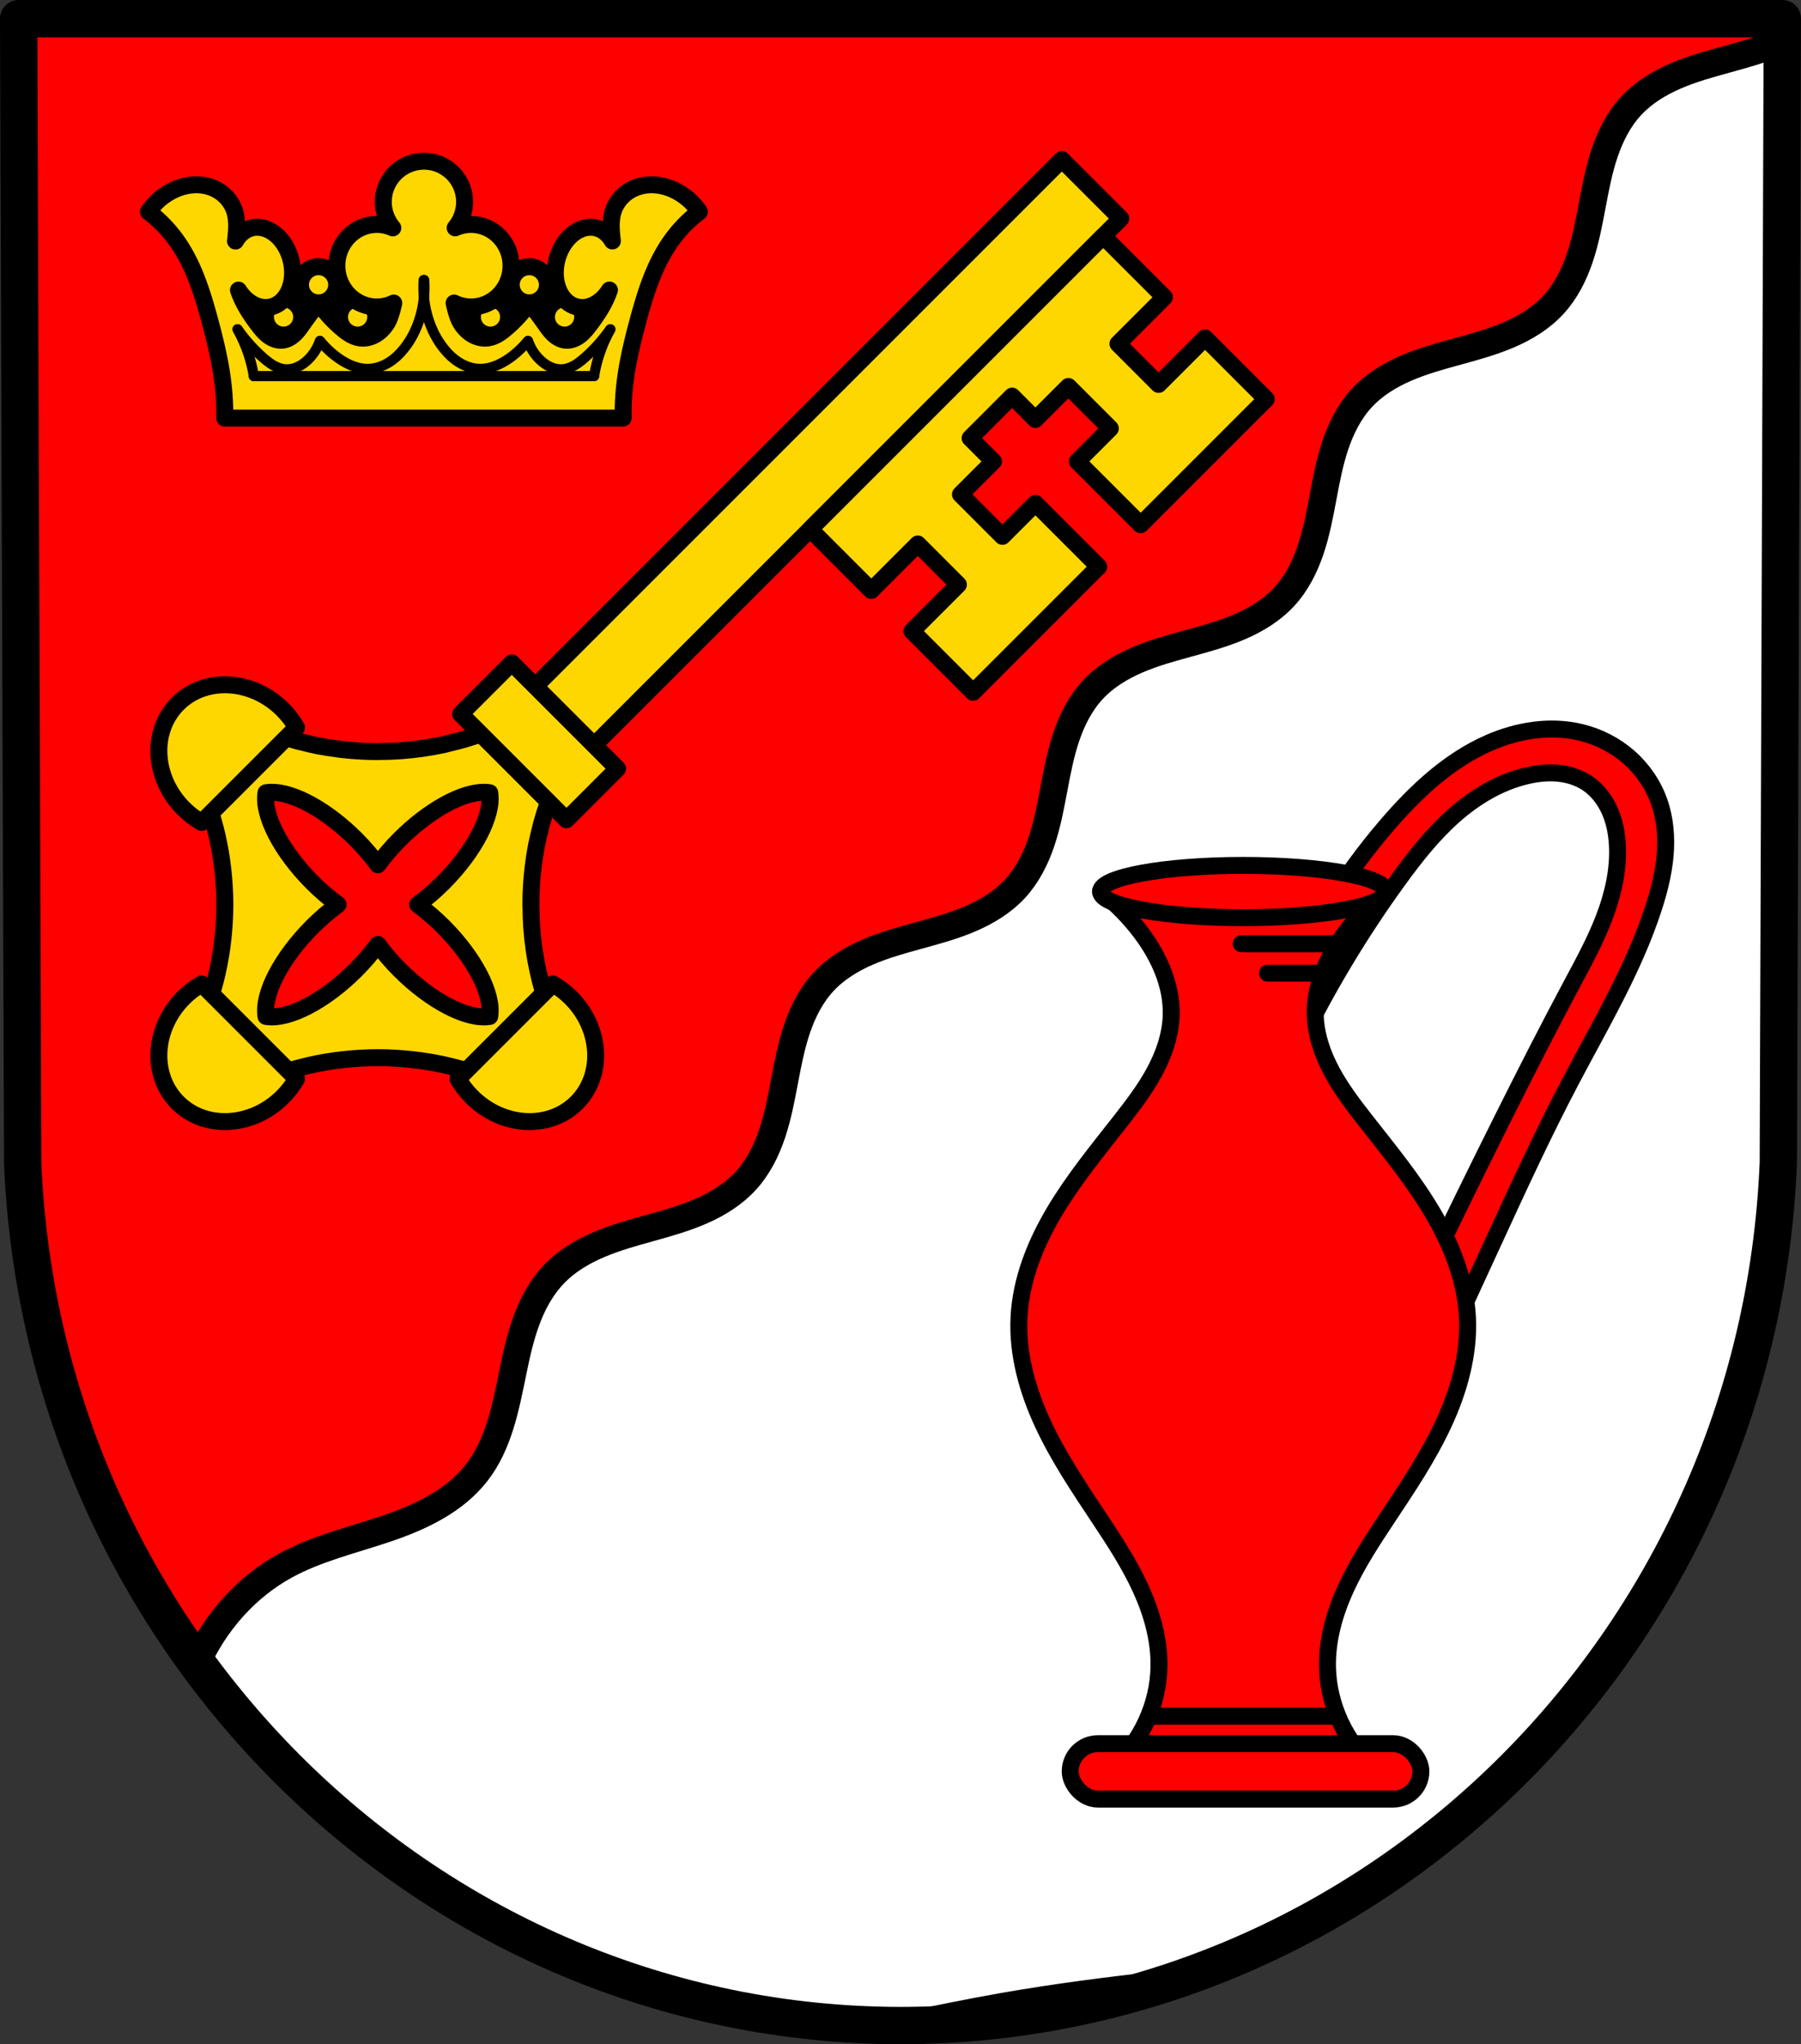<?xml version="1.0" encoding="UTF-8" standalone="no"?>
<!-- Created with Inkscape (http://www.inkscape.org/) -->

<svg
   xmlns:dc="http://purl.org/dc/elements/1.1/"
   xmlns:cc="http://creativecommons.org/ns#"
   xmlns:rdf="http://www.w3.org/1999/02/22-rdf-syntax-ns#"
   xmlns:svg="http://www.w3.org/2000/svg"
   xmlns="http://www.w3.org/2000/svg"
   xmlns:sodipodi="http://sodipodi.sourceforge.net/DTD/sodipodi-0.dtd"
   xmlns:inkscape="http://www.inkscape.org/namespaces/inkscape"
   width="140.495mm"
   height="159.451mm"
   viewBox="0 0 140.495 159.451"
   version="1.1"
   id="svg865"
   inkscape:version="0.92.5 (2060ec1f9f, 2020-04-08)"
   sodipodi:docname="DEU Tawern COA.svg">
  <rect x="0" y="0" width="140.495" height="159.451" fill="#333333" stroke="none"/>
  <defs
     id="defs859">
    <inkscape:path-effect
       effect="spiro"
       id="path-effect2383"
       is_visible="true" />
    <inkscape:path-effect
       effect="spiro"
       id="path-effect2306"
       is_visible="true" />
    <inkscape:path-effect
       effect="spiro"
       id="path-effect1646"
       is_visible="true" />
    <inkscape:path-effect
       effect="spiro"
       id="path-effect1624"
       is_visible="true" />
    <inkscape:path-effect
       effect="spiro"
       id="path-effect3372"
       is_visible="true" />
    <inkscape:path-effect
       effect="spiro"
       id="path-effect3245"
       is_visible="true" />
    <inkscape:path-effect
       effect="spiro"
       id="path-effect3245-7"
       is_visible="true" />
    <inkscape:path-effect
       effect="spiro"
       id="path-effect3372-4"
       is_visible="true" />
    <inkscape:path-effect
       effect="spiro"
       id="path-effect1624-1"
       is_visible="true" />
    <inkscape:path-effect
       effect="spiro"
       id="path-effect1646-9"
       is_visible="true" />
    <inkscape:path-effect
       effect="spiro"
       id="path-effect2306-6"
       is_visible="true" />
    <inkscape:path-effect
       effect="spiro"
       id="path-effect2383-3"
       is_visible="true" />
  </defs>
  <sodipodi:namedview
     id="base"
     pagecolor="#ffffff"
     bordercolor="#666666"
     borderopacity="1.0"
     inkscape:pageopacity="0.0"
     inkscape:pageshadow="2"
     inkscape:zoom="1.3158534"
     inkscape:cx="265.50301"
     inkscape:cy="301.32532"
     inkscape:document-units="mm"
     inkscape:current-layer="layer1"
     showgrid="false"
     inkscape:window-width="1920"
     inkscape:window-height="1046"
     inkscape:window-x="-11"
     inkscape:window-y="-11"
     inkscape:window-maximized="1"
     fit-margin-top="0"
     fit-margin-left="0"
     fit-margin-right="0"
     fit-margin-bottom="0"
     inkscape:snap-global="false"
     inkscape:snap-midpoints="true"
     inkscape:snap-smooth-nodes="true"
     inkscape:object-paths="false" />
  <g
     inkscape:label="Ebene 1"
     inkscape:groupmode="layer"
     id="layer1"
     transform="translate(43.094,164.594)">
    <path
       style="fill:#ff0000;fill-opacity:1;fill-rule:evenodd;stroke:none;stroke-width:2.91;stroke-linecap:round;stroke-linejoin:round;stroke-miterlimit:4;stroke-dasharray:none;stroke-opacity:1"
       inkscape:connector-curvature="0"
       d="m 95.946,-163.139 -0.315,89.247 C 94.1,-36.351 63.845,-6.619 27.153,-6.598 -9.505,-6.644 -39.772,-36.387 -41.325,-73.892 l -0.315,-89.247 h 68.791 z"
       id="path10563-0-6-2-5-5"
       sodipodi:nodetypes="ccccccc" />
    <path
       style="opacity:1;fill:#ffd700;fill-opacity:1;fill-rule:evenodd;stroke:#000000;stroke-width:5;stroke-linecap:round;stroke-linejoin:round;stroke-miterlimit:4;stroke-dasharray:none;stroke-opacity:1;paint-order:normal"
       d="M 176.219 195.783 C 172.837 195.729 170.111 200.977 168.035 209.465 C 179.352 206.697 184.908 202.775 179.816 197.684 C 178.544 196.411 177.346 195.801 176.219 195.783 z M 168.035 209.465 C 162.912 210.718 156.598 211.729 149.559 212.506 C 149.144 212.733 148.724 212.957 148.301 213.178 L 148.297 213.178 L 148.295 213.18 C 146.49 214.046 144.626 214.85 142.707 215.586 L 142.703 215.586 C 140.784 216.322 138.815 216.986 136.801 217.584 C 135.404 217.98 133.988 218.342 132.557 218.67 C 131.921 218.841 131.28 219.005 130.637 219.162 L 130.635 219.166 C 128.546 219.619 126.423 219.998 124.279 220.303 L 124.277 220.303 L 124.275 220.303 C 122.132 220.607 119.969 220.836 117.793 220.988 L 117.791 220.988 L 117.789 220.992 C 115.782 221.127 113.764 221.196 111.748 221.201 L 111.715 221.203 C 111.557 221.207 111.397 221.219 111.238 221.223 L 111.236 221.223 C 109.688 221.222 108.138 221.184 106.594 221.105 L 106.592 221.105 C 104.41 220.997 102.239 220.815 100.084 220.555 L 100.08 220.555 L 100.076 220.555 C 99.7 220.498 99.326 220.436 98.951 220.375 C 97.178 220.149 95.417 219.874 93.676 219.547 L 93.676 219.545 C 92.09 219.221 90.522 218.856 88.975 218.449 C 88.465 218.335 87.957 218.215 87.451 218.092 C 87.394 218.073 87.336 218.054 87.279 218.039 L 87.141 217.998 C 83.172 216.903 79.364 215.542 75.773 213.93 L 75.77 213.928 C 74.816 213.475 73.88 213.004 72.961 212.518 C 71.487 212.355 70.065 212.177 68.658 211.994 L 68.658 224.387 L 57.039 224.387 C 57.188 225.566 57.34 226.738 57.475 227.963 C 63.122 239.117 66.17 252.517 66.186 266.273 C 66.167 280.013 63.122 293.398 57.484 304.541 C 57.439 304.953 57.385 305.337 57.338 305.744 L 66.266 305.744 L 66.266 320.883 C 68.408 320.576 70.61 320.285 72.926 320.029 C 84.079 314.384 97.481 311.338 111.236 311.322 C 124.978 311.341 138.363 314.39 149.506 320.029 C 150.059 320.09 150.577 320.163 151.121 320.227 L 151.121 307.77 L 165.385 307.77 C 165.253 306.715 165.116 305.677 164.996 304.586 C 164.77 304.173 164.545 303.757 164.326 303.336 L 164.326 303.332 C 163.46 301.527 162.657 299.661 161.922 297.742 L 161.922 297.74 C 160.45 293.898 159.251 289.856 158.344 285.674 L 158.342 285.67 C 157.888 283.581 157.508 281.46 157.203 279.316 L 157.201 279.312 C 156.897 277.169 156.67 275.006 156.518 272.83 L 156.516 272.826 C 156.394 270.965 156.33 269.096 156.32 267.227 C 156.316 267.069 156.312 266.912 156.303 266.754 C 156.298 266.596 156.293 266.436 156.283 266.277 L 156.283 266.275 C 156.283 262.537 156.508 258.805 156.953 255.121 L 156.953 255.113 C 157.214 252.959 157.55 250.827 157.961 248.721 L 157.961 248.713 C 158.285 247.127 158.65 245.557 159.057 244.01 C 159.071 243.944 159.09 243.879 159.105 243.812 C 159.205 243.369 159.306 242.926 159.412 242.486 C 159.431 242.429 159.449 242.373 159.467 242.316 C 160.57 238.298 161.947 234.445 163.58 230.812 L 163.582 230.809 C 164.033 229.858 164.499 228.924 164.984 228.008 C 165.762 220.947 166.779 214.613 168.035 209.477 L 168.035 209.465 z M 79.877 233.205 C 86.499 233.12 96.317 238.57 104.787 247.033 C 107.161 249.415 109.343 251.951 111.24 254.533 C 113.133 251.952 115.311 249.417 117.682 247.035 C 126.151 238.572 135.971 233.121 142.594 233.205 C 143.142 233.212 143.664 233.258 144.156 233.342 C 145.253 239.832 139.697 250.575 130.463 259.816 C 128.082 262.19 125.547 264.371 122.965 266.268 C 125.539 268.155 128.068 270.325 130.445 272.688 C 139.689 281.932 145.254 292.685 144.156 299.18 C 137.662 300.28 126.909 294.717 117.662 285.473 C 115.296 283.096 113.122 280.566 111.23 277.99 C 109.342 280.565 107.169 283.096 104.805 285.473 C 95.56 294.716 84.807 300.279 78.312 299.182 C 77.215 292.687 82.78 281.936 92.023 272.691 C 94.4 270.325 96.932 268.148 99.508 266.256 C 96.926 264.363 94.389 262.187 92.006 259.816 C 82.771 250.574 77.214 239.83 78.312 233.34 C 78.805 233.257 79.328 233.213 79.877 233.205 z "
       transform="matrix(0.265,0,0,0.265,-43.094,-164.594)"
       id="path1912-7-0" />
    <path
       inkscape:connector-curvature="0"
       style="opacity:1;fill:#ffd700;fill-opacity:1;fill-rule:evenodd;stroke:#000000;stroke-width:1.323;stroke-linecap:round;stroke-linejoin:round;stroke-miterlimit:4;stroke-dasharray:none;stroke-opacity:1;paint-order:normal"
       d="m -20.973,-141.277 a 1.41,1.41 0 0 0 -1.41,1.41 1.41,1.41 0 0 0 1.41,1.41 1.41,1.41 0 0 0 1.41,-1.41 1.41,1.41 0 0 0 -1.41,-1.41 z m 5.779,0 a 1.41,1.41 0 0 0 -1.41,1.41 1.41,1.41 0 0 0 1.41,1.41 1.41,1.41 0 0 0 1.41,-1.41 1.41,1.41 0 0 0 -1.41,-1.41 z m 10.362,0 a 1.41,1.41 0 0 0 -1.41,1.41 1.41,1.41 0 0 0 1.41,1.41 1.41,1.41 0 0 0 1.41,-1.41 1.41,1.41 0 0 0 -1.41,-1.41 z m 5.779,0 a 1.41,1.41 0 0 0 -1.41,1.41 1.41,1.41 0 0 0 1.41,1.41 1.41,1.41 0 0 0 1.41,-1.41 1.41,1.41 0 0 0 -1.41,-1.41 z"
       id="path1541-1-9" />
    <path
       inkscape:connector-curvature="0"
       style="fill:#ffffff;stroke:#000000;stroke-width:2.117;stroke-linecap:round;stroke-linejoin:round;stroke-miterlimit:4;stroke-dasharray:none;stroke-opacity:1"
       d="m 95.939,-161.413 c -0.112,0.051 -0.223,0.104 -0.336,0.152 -1.291,0.554 -2.652,0.926 -4.006,1.299 -1.355,0.372 -2.714,0.747 -4.003,1.306 -1.289,0.559 -2.515,1.311 -3.465,2.346 -0.951,1.035 -1.597,2.318 -2.046,3.65 -0.449,1.331 -0.71,2.718 -0.97,4.098 -0.26,1.381 -0.523,2.767 -0.973,4.098 -0.45,1.331 -1.099,2.614 -2.052,3.647 -0.953,1.033 -2.18,1.782 -3.471,2.338 -1.291,0.556 -2.651,0.928 -4.006,1.299 -1.355,0.371 -2.716,0.744 -4.006,1.3 -1.291,0.556 -2.518,1.306 -3.47,2.339 -0.953,1.033 -1.6,2.317 -2.05,3.648 -0.45,1.331 -0.711,2.717 -0.97,4.098 -0.26,1.381 -0.521,2.768 -0.971,4.099 -0.45,1.331 -1.097,2.615 -2.05,3.648 -0.953,1.033 -2.18,1.783 -3.471,2.339 -1.291,0.556 -2.651,0.928 -4.006,1.299 -1.355,0.371 -2.716,0.744 -4.007,1.3 -1.291,0.556 -2.517,1.305 -3.47,2.338 -0.953,1.033 -1.601,2.317 -2.051,3.648 -0.45,1.331 -0.712,2.717 -0.972,4.098 -0.26,1.381 -0.521,2.767 -0.97,4.098 -0.45,1.331 -1.097,2.615 -2.049,3.649 -0.952,1.033 -2.179,1.783 -3.469,2.34 -1.29,0.557 -2.65,0.93 -4.005,1.301 -1.355,0.371 -2.716,0.744 -4.007,1.299 -1.291,0.555 -2.518,1.304 -3.472,2.335 -0.954,1.031 -1.605,2.314 -2.057,3.644 -0.452,1.33 -0.716,2.716 -0.978,4.096 -0.261,1.38 -0.523,2.766 -0.97,4.098 -0.447,1.332 -1.09,2.617 -2.037,3.656 -0.946,1.038 -2.165,1.798 -3.45,2.364 -1.285,0.566 -2.642,0.949 -3.995,1.325 -1.353,0.376 -2.712,0.749 -4.005,1.297 -1.293,0.548 -2.528,1.279 -3.503,2.29 -0.974,1.009 -1.662,2.267 -2.153,3.581 -0.491,1.314 -0.792,2.69 -1.074,4.064 -0.563,2.748 -1.1,5.628 -2.815,7.848 -1.717,2.224 -4.393,3.482 -7.053,4.383 -2.661,0.902 -5.438,1.54 -7.901,2.892 -3.049,1.674 -5.462,4.414 -6.895,7.588 12.537,17.162 32.527,28.25 54.898,28.278 0.149,-8.47e-5 0.297,-0.005 0.446,-0.006 2.493,-0.523 4.988,-1.036 7.496,-1.476 4.14,-0.727 8.324,-1.262 12.522,-1.73 26.884,-8.645 46.779,-33.825 48.013,-64.082 z"
       id="path3243-6" />
    <path
       style="fill:none;fill-rule:evenodd;stroke:#000000;stroke-width:2.91;stroke-linecap:round;stroke-linejoin:round;stroke-miterlimit:4;stroke-dasharray:none;stroke-opacity:1"
       inkscape:connector-curvature="0"
       d="m 95.946,-163.139 -0.315,89.247 c -1.531,37.541 -31.787,67.273 -68.478,67.294 -36.658,-0.046 -66.925,-29.789 -68.478,-67.294 l -0.315,-89.247 h 68.791 z"
       id="path10563-0-6-2-5"
       sodipodi:nodetypes="ccccccc" />
    <path
       inkscape:connector-curvature="0"
       style="fill:#ffd700;stroke:#000000;stroke-width:1.323;stroke-linecap:round;stroke-linejoin:round;stroke-miterlimit:4;stroke-dasharray:none;stroke-opacity:1;fill-opacity:1"
       d="m -10.023,-152.018 a 3.169,3.169 0 0 0 -3.169,3.169 3.169,3.169 0 0 0 0.74,2.03 3.119,3.219 0 0 0 -1.243,-0.268 3.119,3.219 0 0 0 -3.119,3.219 3.119,3.219 0 0 0 3.119,3.218 3.119,3.219 0 0 0 1.318,-0.305 c -0.115,0.528 -0.297,1.216 -0.557,1.61 -0.226,0.343 -0.519,0.646 -0.873,0.852 -0.355,0.206 -0.774,0.312 -1.181,0.261 -0.276,-0.034 -0.541,-0.139 -0.782,-0.278 -0.241,-0.139 -0.462,-0.312 -0.673,-0.493 -0.678,-0.579 -1.283,-1.242 -1.798,-1.969 -0.417,0.514 -0.817,1.043 -1.198,1.584 -0.208,0.296 -0.414,0.598 -0.676,0.847 -0.262,0.249 -0.591,0.445 -0.951,0.48 -0.388,0.038 -0.775,-0.116 -1.088,-0.348 -0.312,-0.233 -0.56,-0.54 -0.796,-0.85 -0.632,-0.83 -1.211,-1.718 -1.542,-2.706 0.643,1.017 1.642,1.529 2.551,1.306 1.272,-0.313 1.965,-1.945 1.547,-3.644 -0.36,-1.464 -1.442,-2.535 -2.588,-2.562 -0.161,-0.004 -0.319,0.013 -0.473,0.051 -0.52,0.129 -0.967,0.49 -1.267,1.023 0.035,-0.3 0.067,-0.601 0.081,-0.903 0.024,-0.511 -0.009,-1.032 -0.18,-1.515 -0.166,-0.468 -0.46,-0.889 -0.836,-1.213 -0.376,-0.324 -0.834,-0.552 -1.317,-0.668 -0.933,-0.224 -1.937,-0.026 -2.782,0.428 -0.701,0.376 -1.309,0.925 -1.755,1.584 0.815,0.618 1.539,1.356 2.14,2.183 1.355,1.862 2.055,4.112 2.654,6.336 0.44,1.634 0.837,3.284 1.028,4.966 0.098,0.867 0.141,1.739 0.128,2.611 h 15.539 15.539 c -0.013,-0.872 0.03,-1.745 0.128,-2.611 0.19,-1.681 0.588,-3.332 1.027,-4.966 0.598,-2.224 1.299,-4.473 2.654,-6.336 0.602,-0.827 1.325,-1.565 2.14,-2.183 -0.446,-0.659 -1.054,-1.208 -1.755,-1.584 -0.846,-0.454 -1.85,-0.652 -2.783,-0.428 -0.483,0.116 -0.94,0.344 -1.316,0.668 -0.376,0.324 -0.67,0.745 -0.836,1.213 -0.171,0.482 -0.204,1.004 -0.18,1.515 0.014,0.3 0.046,0.598 0.081,0.896 -0.301,-0.53 -0.748,-0.888 -1.267,-1.016 -0.154,-0.038 -0.312,-0.055 -0.473,-0.051 -1.146,0.026 -2.228,1.098 -2.588,2.562 -0.418,1.7 0.275,3.331 1.547,3.644 0.91,0.222 1.91,-0.291 2.552,-1.311 -0.331,0.989 -0.911,1.88 -1.544,2.711 -0.236,0.31 -0.484,0.617 -0.796,0.85 -0.312,0.233 -0.7,0.386 -1.087,0.348 -0.36,-0.035 -0.689,-0.231 -0.951,-0.48 -0.262,-0.249 -0.467,-0.551 -0.676,-0.847 -0.382,-0.541 -0.781,-1.07 -1.198,-1.584 -0.515,0.727 -1.121,1.391 -1.798,1.969 -0.212,0.181 -0.431,0.354 -0.673,0.493 -0.241,0.139 -0.506,0.243 -0.782,0.278 -0.407,0.051 -0.827,-0.055 -1.181,-0.261 -0.355,-0.206 -0.647,-0.51 -0.873,-0.852 -0.26,-0.394 -0.443,-1.082 -0.558,-1.61 a 3.119,3.219 0 0 0 1.319,0.305 3.119,3.219 0 0 0 3.119,-3.218 3.119,3.219 0 0 0 -3.119,-3.219 3.119,3.219 0 0 0 -1.237,0.265 3.169,3.169 0 0 0 0.734,-2.028 3.169,3.169 0 0 0 -3.169,-3.169 z"
       id="path3370-8" />
    <circle
       style="opacity:1;fill:#ffd700;fill-opacity:1;fill-rule:evenodd;stroke:#000000;stroke-width:1.323;stroke-linecap:round;stroke-linejoin:round;stroke-miterlimit:4;stroke-dasharray:none;stroke-opacity:1;paint-order:normal"
       id="path1541-1"
       cx="-18.242"
       cy="-142.381"
       r="1.41" />
    <circle
       style="opacity:1;fill:#ffd700;fill-opacity:1;fill-rule:evenodd;stroke:#000000;stroke-width:1.323;stroke-linecap:round;stroke-linejoin:round;stroke-miterlimit:4;stroke-dasharray:none;stroke-opacity:1;paint-order:normal"
       id="path1541-7-7"
       cx="-1.803"
       cy="-142.381"
       r="1.41" />
    <path
       style="fill:none;stroke:#000000;stroke-width:0.794;stroke-linecap:round;stroke-linejoin:miter;stroke-miterlimit:4;stroke-dasharray:none;stroke-opacity:1"
       d="M -23.296,-135.259 H 3.251"
       id="path1620"
       inkscape:connector-curvature="0" />
    <path
       style="fill:none;stroke:#000000;stroke-width:0.794;stroke-linecap:round;stroke-linejoin:round;stroke-miterlimit:4;stroke-dasharray:none;stroke-opacity:1"
       d="m -175.886,-135.259 c -0.092,-0.574 -0.229,-1.14 -0.411,-1.692 -0.223,-0.679 -0.512,-1.335 -0.863,-1.958"
       id="path1622"
       inkscape:connector-curvature="0"
       inkscape:path-effect="#path-effect1624"
       inkscape:original-d="m -175.88592,-135.2589 c -0.13657,-0.5644 -0.22433,-1.14258 -0.41052,-1.6924 -0.22875,-0.6755 -0.57492,-1.30552 -0.86279,-1.95788"
       sodipodi:nodetypes="cac"
       transform="translate(152.59,1.7294029e-5)" />
    <path
       transform="matrix(-1,0,0,1,-172.635,1.7294029e-5)"
       style="fill:none;stroke:#000000;stroke-width:0.794;stroke-linecap:round;stroke-linejoin:round;stroke-miterlimit:4;stroke-dasharray:none;stroke-opacity:1"
       d="m -175.886,-135.259 c -0.092,-0.574 -0.229,-1.14 -0.411,-1.692 -0.223,-0.679 -0.512,-1.335 -0.863,-1.958"
       id="path1622-8"
       inkscape:connector-curvature="0"
       inkscape:path-effect="#path-effect1624-1"
       inkscape:original-d="m -175.88592,-135.2589 c -0.13657,-0.5644 -0.22433,-1.14258 -0.41052,-1.6924 -0.22875,-0.6755 -0.57492,-1.30552 -0.86279,-1.95788"
       sodipodi:nodetypes="cac" />
    <path
       style="fill:none;stroke:#000000;stroke-width:0.787;stroke-linecap:round;stroke-linejoin:round;stroke-miterlimit:4;stroke-dasharray:none;stroke-opacity:1"
       d="m -177.159,-138.909 c 0.56,0.816 1.219,1.564 1.958,2.223 0.247,0.22 0.504,0.431 0.79,0.596 0.287,0.164 0.606,0.281 0.935,0.3 0.324,0.019 0.649,-0.057 0.942,-0.196 0.293,-0.139 0.554,-0.338 0.784,-0.567 0.408,-0.407 0.717,-0.912 0.896,-1.46 0.409,0.517 0.891,0.977 1.427,1.361 0.672,0.481 1.464,0.849 2.29,0.83 0.54,-0.013 1.069,-0.193 1.529,-0.475 0.461,-0.282 0.856,-0.662 1.192,-1.085 0.539,-0.677 0.933,-1.464 1.195,-2.29 0.314,-0.993 0.439,-2.047 0.365,-3.086"
       id="path1644"
       inkscape:connector-curvature="0"
       inkscape:path-effect="#path-effect1646"
       inkscape:original-d="m -177.15923,-138.90918 c 0.65289,0.74085 1.1801,1.61489 1.95788,2.22335 0.51047,0.39934 1.07779,0.87574 1.72559,0.89598 0.62864,0.0196 1.25208,-0.34927 1.72558,-0.76324 0.4299,-0.37585 0.89598,-1.46011 0.89598,-1.46011 0,0 0.86823,1.01448 1.42693,1.36056 0.69011,0.42749 1.48096,0.89967 2.28972,0.8296 1.04157,-0.0902 1.99663,-0.80592 2.72112,-1.55966 0.59657,-0.62066 0.94079,-1.46712 1.19463,-2.28972 0.30544,-0.98983 0.24362,-2.0577 0.36503,-3.08615"
       sodipodi:nodetypes="caaacaaaac"
       transform="matrix(1.017,0,0,1,155.619,1.7294029e-5)" />
    <path
       transform="matrix(-1.017,0,0,1,-175.664,1.7294029e-5)"
       style="fill:none;stroke:#000000;stroke-width:0.787;stroke-linecap:round;stroke-linejoin:round;stroke-miterlimit:4;stroke-dasharray:none;stroke-opacity:1"
       d="m -177.159,-138.909 c 0.56,0.816 1.219,1.564 1.958,2.223 0.247,0.22 0.504,0.431 0.79,0.596 0.287,0.164 0.606,0.281 0.935,0.3 0.324,0.019 0.649,-0.057 0.942,-0.196 0.293,-0.139 0.554,-0.338 0.784,-0.567 0.408,-0.407 0.717,-0.912 0.896,-1.46 0.409,0.517 0.891,0.977 1.427,1.361 0.672,0.481 1.464,0.849 2.29,0.83 0.54,-0.013 1.069,-0.193 1.529,-0.475 0.461,-0.282 0.856,-0.662 1.192,-1.085 0.539,-0.677 0.933,-1.464 1.195,-2.29 0.314,-0.993 0.439,-2.047 0.365,-3.086"
       id="path1644-8"
       inkscape:connector-curvature="0"
       inkscape:path-effect="#path-effect1646-9"
       inkscape:original-d="m -177.15923,-138.90918 c 0.65289,0.74085 1.1801,1.61489 1.95788,2.22335 0.51047,0.39934 1.07779,0.87574 1.72559,0.89598 0.62864,0.0196 1.25208,-0.34927 1.72558,-0.76324 0.4299,-0.37585 0.89598,-1.46011 0.89598,-1.46011 0,0 0.86823,1.01448 1.42693,1.36056 0.69011,0.42749 1.48096,0.89967 2.28972,0.8296 1.04157,-0.0902 1.99663,-0.80592 2.72112,-1.55966 0.59657,-0.62066 0.94079,-1.46712 1.19463,-2.28972 0.30544,-0.98983 0.24362,-2.0577 0.36503,-3.08615"
       sodipodi:nodetypes="caaacaaaac" />
    <rect
       style="opacity:1;fill:#ffd700;fill-opacity:1;fill-rule:evenodd;stroke:#000000;stroke-width:1.323;stroke-linecap:round;stroke-linejoin:round;stroke-miterlimit:4;stroke-dasharray:none;stroke-opacity:1;paint-order:normal"
       id="rect1859-0"
       width="6.504"
       height="58.148"
       x="-79.484"
       y="-135.684"
       transform="rotate(45)" />
    <path
       style="opacity:1;fill:#ffd700;fill-opacity:1;fill-rule:evenodd;stroke:#000000;stroke-width:1.323;stroke-linecap:round;stroke-linejoin:round;stroke-miterlimit:4;stroke-dasharray:none;stroke-opacity:1;paint-order:normal"
       d="m 42.968,-146.177 -22.865,22.865 4.773,4.773 3.624,-3.624 3.17,3.17 -3.624,3.624 4.773,4.773 9.796,-9.796 -4.937,-4.937 -2.572,2.572 -3.274,-3.274 2.572,-2.572 -1.819,-1.819 3.274,-3.274 1.819,1.819 2.572,-2.572 3.274,3.274 -2.572,2.572 4.937,4.937 9.796,-9.796 -4.773,-4.773 -3.625,3.625 -3.17,-3.17 3.625,-3.625 z"
       id="rect1861-5"
       inkscape:connector-curvature="0" />
    <rect
       style="opacity:1;fill:#ffd700;fill-opacity:1;fill-rule:evenodd;stroke:#000000;stroke-width:1.323;stroke-linecap:round;stroke-linejoin:round;stroke-miterlimit:4;stroke-dasharray:none;stroke-opacity:1;paint-order:normal"
       id="rect1901-1"
       width="11.671"
       height="5.637"
       x="-82.067"
       y="-77.582"
       transform="rotate(45)" />
    <path
       style="opacity:1;fill:#ffd700;fill-opacity:1;fill-rule:evenodd;stroke:#000000;stroke-width:1.323;stroke-linecap:round;stroke-linejoin:round;stroke-miterlimit:4;stroke-dasharray:none;stroke-opacity:1;paint-order:normal"
       d="m -21.036,-109.249 c -2.387,-2.387 -6.053,-2.591 -8.188,-0.456 -2.135,2.135 -1.93,5.801 0.456,8.188 0.42,0.418 0.893,0.78 1.403,1.072 l 7.403,-7.403 c -0.294,-0.509 -0.655,-0.982 -1.074,-1.401 z m 22.477,22.477 c -0.42,-0.419 -0.892,-0.78 -1.401,-1.074 l -7.403,7.403 c 0.293,0.51 0.654,0.982 1.073,1.402 2.387,2.387 6.053,2.591 8.188,0.456 2.135,-2.135 1.93,-5.801 -0.456,-8.188 z M -27.366,-87.845 c -0.51,0.293 -0.982,0.654 -1.402,1.073 -2.387,2.387 -2.591,6.053 -0.456,8.188 2.135,2.135 5.801,1.93 8.188,-0.456 0.419,-0.42 0.78,-0.892 1.074,-1.401 z"
       id="path2025-3"
       inkscape:connector-curvature="0"
       sodipodi:nodetypes="cccccccccccccccccc" />
    <path
       transform="translate(152.59,-3.69e-6)"
       style="fill:#ff0000;fill-opacity:1;stroke:#000000;stroke-width:1.323;stroke-linecap:round;stroke-linejoin:round;stroke-miterlimit:4;stroke-dasharray:none;stroke-opacity:1"
       d="m -92.346,-93.538 c 1.449,-2.388 3.098,-4.655 4.923,-6.77 2.223,-2.575 4.774,-4.969 7.889,-6.336 2.243,-0.984 4.79,-1.399 7.17,-0.823 1.378,0.334 2.678,0.996 3.744,1.93 1.066,0.934 1.896,2.14 2.368,3.477 0.474,1.341 0.586,2.792 0.461,4.208 -0.125,1.416 -0.482,2.803 -0.925,4.155 -1.548,4.726 -4.127,9.033 -6.441,13.435 -2.176,4.141 -4.129,8.394 -6.084,12.644 -1.253,2.724 -2.507,5.447 -3.761,8.169 l -1.646,-5.231 c 2.074,-4.34 4.188,-8.661 6.341,-12.963 1.707,-3.411 3.44,-6.809 5.237,-10.173 0.906,-1.694 1.831,-3.386 2.518,-5.18 0.688,-1.794 1.135,-3.707 1.044,-5.627 -0.045,-0.944 -0.222,-1.889 -0.608,-2.751 -0.386,-0.862 -0.988,-1.64 -1.779,-2.156 -0.673,-0.44 -1.466,-0.68 -2.266,-0.753 -0.801,-0.074 -1.61,0.015 -2.394,0.196 -2.142,0.494 -4.083,1.669 -5.726,3.128 -1.644,1.459 -3.012,3.199 -4.304,4.977 -2.98,4.104 -5.6,8.468 -7.822,13.027 z"
       id="path2304-5"
       inkscape:connector-curvature="0"
       inkscape:path-effect="#path-effect2306-6"
       inkscape:original-d="m -92.346499,-93.538185 c 0,0 2.998156,-4.750456 4.923441,-6.770245 2.32718,-2.44142 4.776601,-5.03688 7.889155,-6.33622 2.220124,-0.92679 4.875583,-1.54527 7.170353,-0.82283 2.594729,0.81687 5.064276,2.89692 6.112432,5.40715 1.075708,2.576217 0.229868,5.658341 -0.464206,8.362468 -1.234703,4.810424 -4.290729,8.958146 -6.440885,13.434919 -2.024935,4.216053 -4.09173,8.412153 -6.083827,12.64382 -1.2769,2.712426 -3.761496,8.1695 -3.761496,8.1695 l -1.645656,-5.230831 c 0,0 4.183055,-8.663763 6.340896,-12.962784 1.710947,-3.408684 3.762957,-6.655437 5.237461,-10.172866 1.46637,-3.498025 3.817126,-7.022368 3.562551,-10.806759 -0.122079,-1.814777 -0.905213,-3.852107 -2.387084,-4.906797 -1.274484,-0.90709 -3.156454,-0.9903 -4.659739,-0.55757 -4.130816,1.18907 -7.208939,4.861971 -10.030186,8.105133 -3.324204,3.821334 -7.821536,13.02689 -7.821536,13.02689 z"
       sodipodi:nodetypes="caaaaaaaccaaaaaacc" />
    <path
       style="fill:#ff0000;stroke:#000000;stroke-width:1.323;stroke-linecap:round;stroke-linejoin:round;stroke-miterlimit:4;stroke-dasharray:none;stroke-opacity:1;fill-opacity:1"
       d="m 42.759,-95.052 c 1.202,0.931 2.275,2.023 3.181,3.237 1.382,1.852 2.388,4.072 2.332,6.37 -0.037,1.545 -0.553,3.05 -1.285,4.417 -0.732,1.367 -1.678,2.609 -2.637,3.833 -1.811,2.313 -3.687,4.591 -5.186,7.111 -1.499,2.52 -2.618,5.322 -2.765,8.239 -0.143,2.852 0.65,5.688 1.854,8.285 1.205,2.597 2.814,4.989 4.4,7.379 1.172,1.767 2.34,3.549 3.224,5.472 0.883,1.923 1.477,4.008 1.441,6.119 -0.051,2.947 -1.388,5.852 -3.604,7.832 l 10.176,0.313 10.176,-0.313 c -2.217,-1.98 -3.553,-4.884 -3.604,-7.832 -0.036,-2.111 0.558,-4.196 1.441,-6.119 0.883,-1.923 2.051,-3.705 3.223,-5.472 1.586,-2.39 3.195,-4.782 4.4,-7.379 1.205,-2.597 1.998,-5.433 1.854,-8.285 -0.147,-2.917 -1.266,-5.719 -2.765,-8.239 -1.499,-2.52 -3.374,-4.799 -5.186,-7.111 -0.958,-1.224 -1.905,-2.466 -2.637,-3.833 -0.732,-1.367 -1.248,-2.872 -1.285,-4.417 -0.056,-2.298 0.95,-4.517 2.332,-6.37 0.906,-1.214 1.978,-2.306 3.18,-3.237 h -11.131 z"
       id="path2381-3"
       inkscape:connector-curvature="0" />
    <path
       style="fill:none;stroke:#000000;stroke-width:1.323;stroke-linecap:butt;stroke-linejoin:miter;stroke-miterlimit:4;stroke-dasharray:none;stroke-opacity:1"
       d="M 46.632,-30.727 H 61.147"
       id="path2404-4"
       inkscape:connector-curvature="0" />
    <path
       style="fill:none;stroke:#000000;stroke-width:1.323;stroke-linecap:round;stroke-linejoin:miter;stroke-miterlimit:4;stroke-dasharray:none;stroke-opacity:1"
       d="M 60.911,-90.982 H 53.737"
       id="path2406-5"
       inkscape:connector-curvature="0" />
    <path
       style="fill:none;stroke:#000000;stroke-width:1.323;stroke-linecap:round;stroke-linejoin:miter;stroke-miterlimit:4;stroke-dasharray:none;stroke-opacity:1"
       d="M 59.919,-88.687 H 55.784"
       id="path2408-0"
       inkscape:connector-curvature="0" />
    <ellipse
       style="opacity:1;fill:#ff0000;fill-opacity:1;fill-rule:evenodd;stroke:#000000;stroke-width:1.323;stroke-linecap:round;stroke-linejoin:round;stroke-miterlimit:4;stroke-dasharray:none;stroke-opacity:1;paint-order:normal"
       id="path2410-9"
       cx="53.889"
       cy="-95.052"
       rx="11.131"
       ry="2.039" />
    <rect
       style="opacity:1;fill:#ff0000;fill-opacity:1;fill-rule:evenodd;stroke:#000000;stroke-width:1.323;stroke-linecap:round;stroke-linejoin:round;stroke-miterlimit:4;stroke-dasharray:none;stroke-opacity:1;paint-order:normal"
       id="rect2346-1"
       width="27.356"
       height="4.321"
       x="40.392"
       y="-28.585"
       ry="2.161"
       rx="2.161" />
  </g>
</svg>
